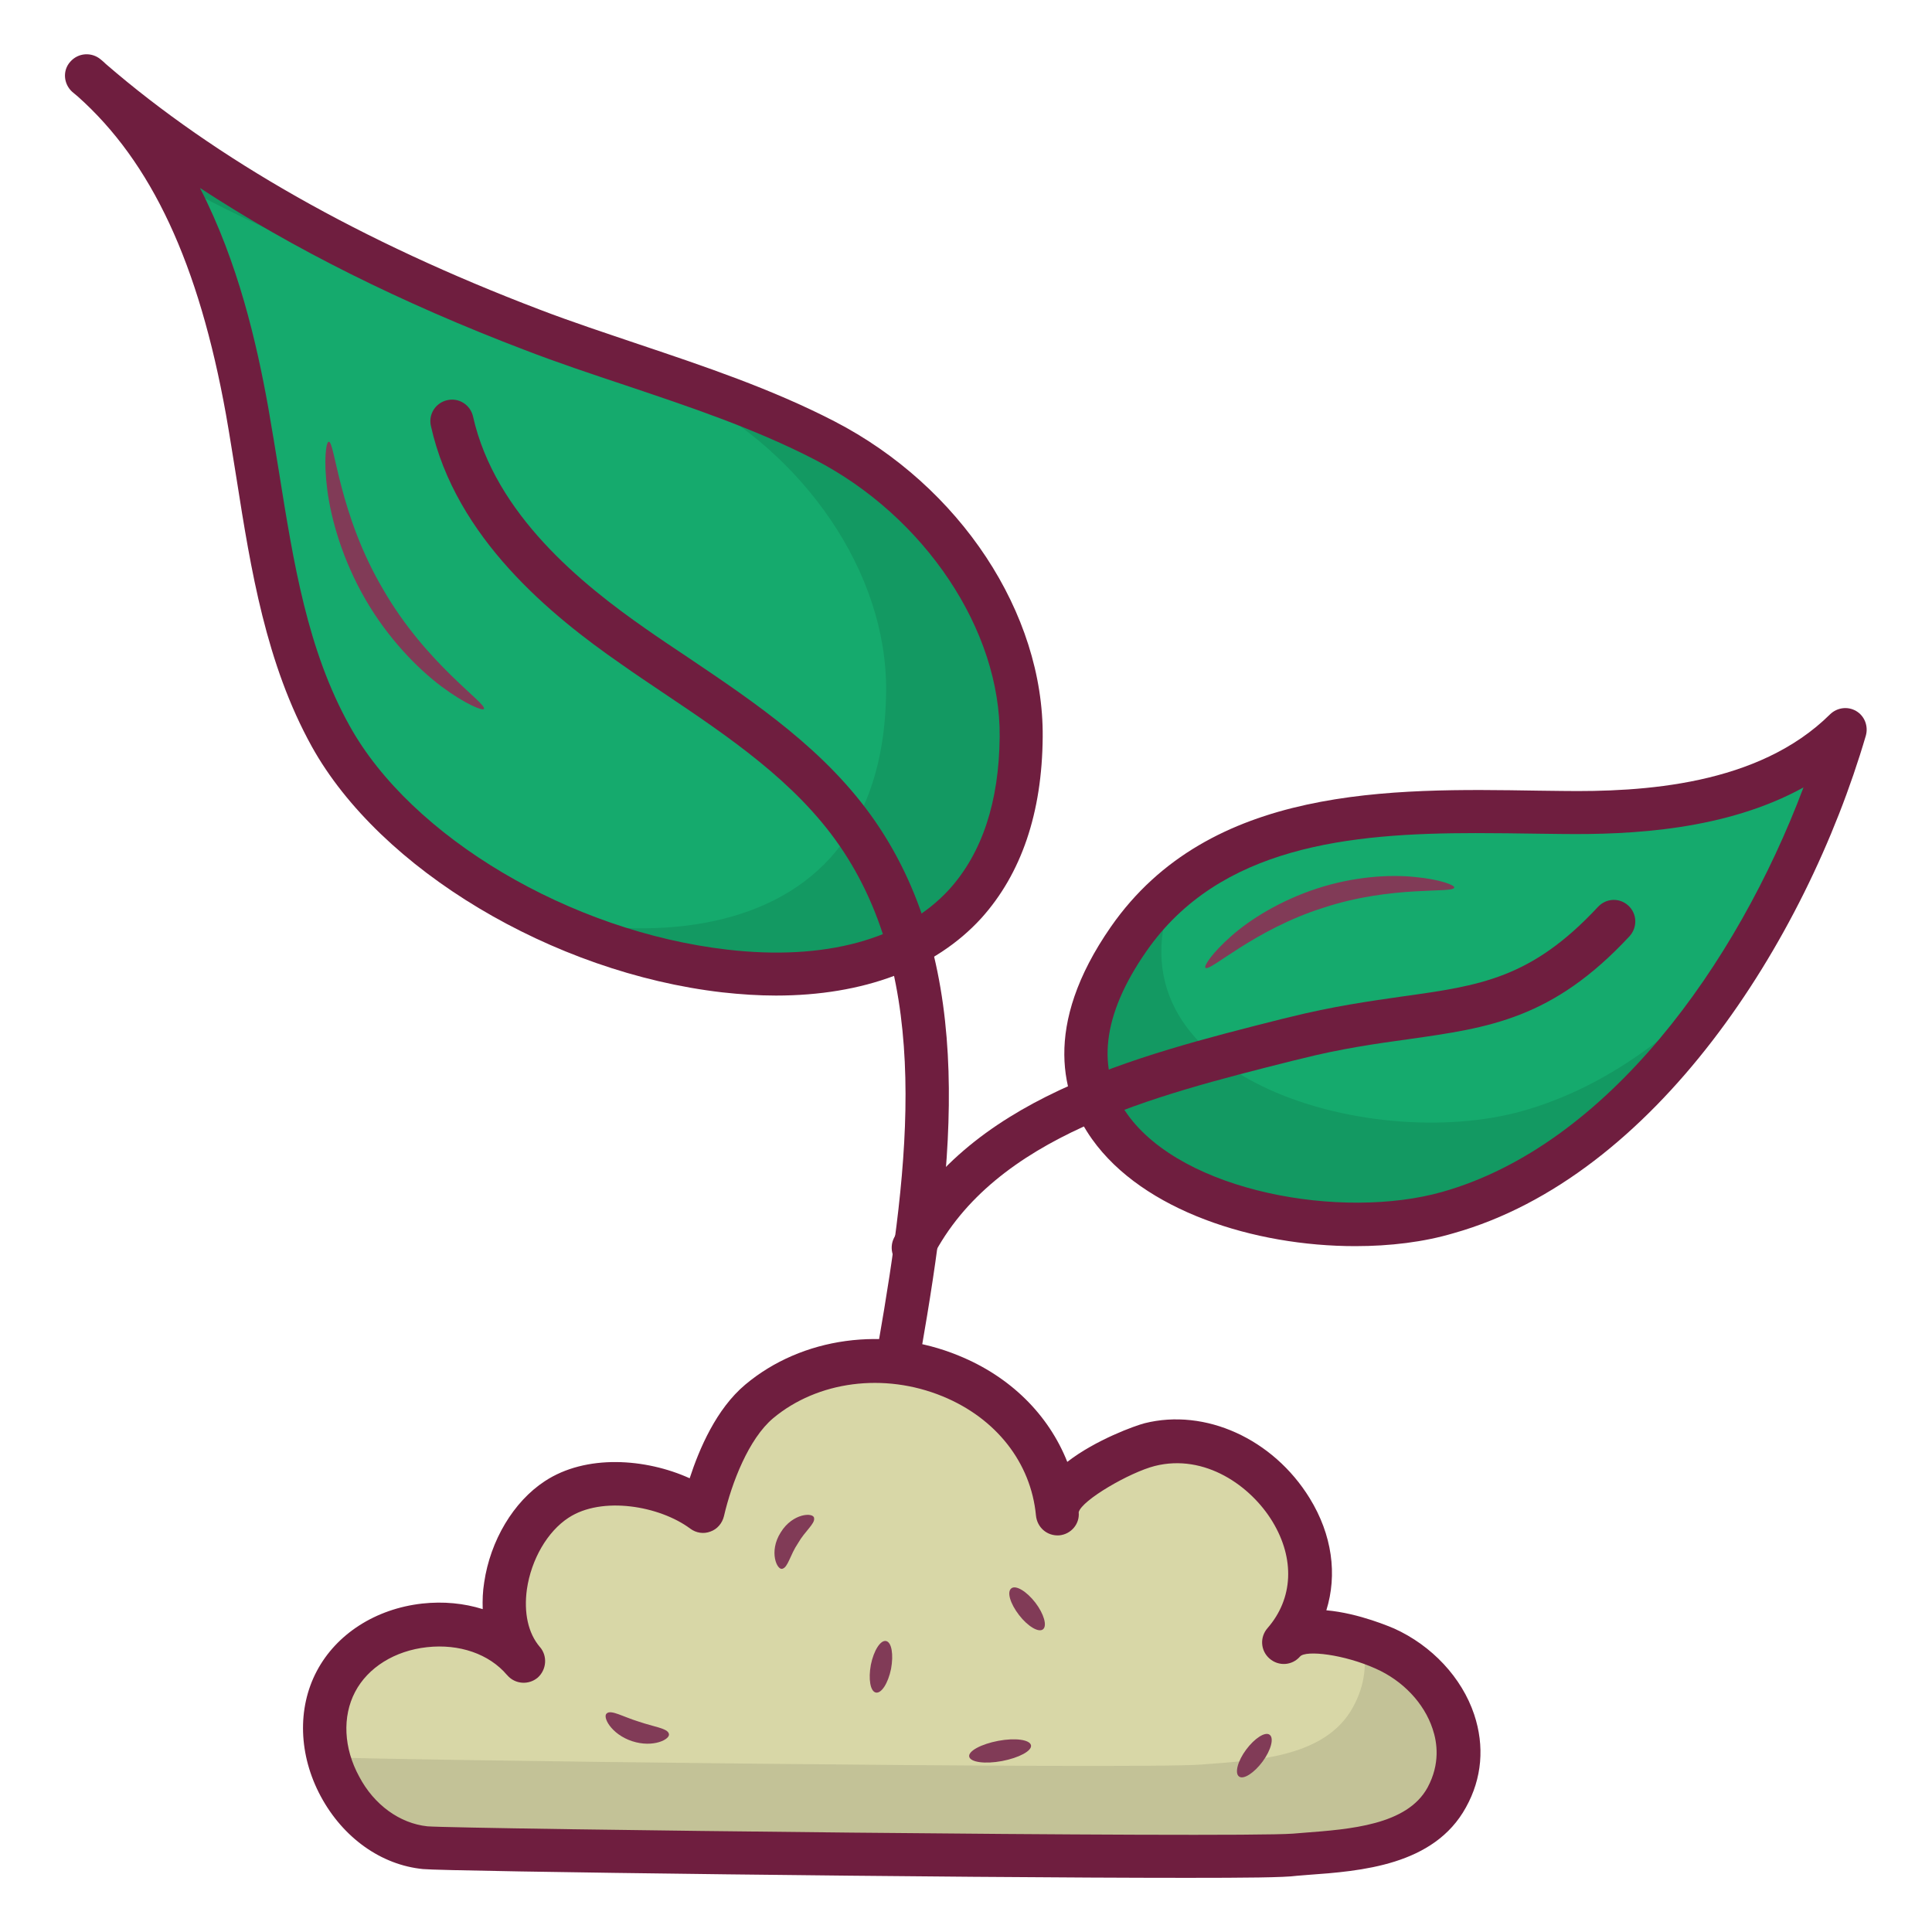 <?xml version="1.0" encoding="UTF-8"?> <svg xmlns="http://www.w3.org/2000/svg" id="Layer_1" height="512" viewBox="0 0 66 66" width="512"><g><g><path d="m32.96 30.87c-4.81 5.32-17.89 1.11-21.68-5.72-1.85-3.33-2.16-7.22-2.86-11.11-.71-4.06-2.1-8.58-5.46-11.45 4.4 3.86 10.02 6.69 15.19 8.66 3.34 1.27 6.83 2.15 10 3.79 3.89 2.01 6.76 6.05 6.72 10.13-.02 2.55-.74 4.41-1.91 5.7z" fill="#15aa6d"></path></g><g opacity=".1"><path d="m28.16 15.04c-3.17-1.64-6.66-2.52-10-3.79-5.18-1.97-10.8-4.8-15.2-8.66 1.19 1.01 2.11 2.23 2.86 3.56 2.55 1.4 5.19 2.57 7.73 3.54 3.34 1.27 6.83 2.15 10 3.79 3.89 2.01 6.76 6.05 6.72 10.13-.02 2.55-.75 4.41-1.91 5.7-2.16 2.38-5.97 2.85-9.87 2.03 5.19 2.46 11.46 2.87 14.48-.46 1.17-1.29 1.89-3.15 1.91-5.7.03-4.09-2.84-8.13-6.72-10.14z"></path></g><g><path d="m53.35 27.76c3.46.05 7.23-.4 9.69-2.83-1.88 6.42-6.71 14.57-13.58 16.5-5.74 1.62-16.21-1.73-10.9-9.35 3.31-4.77 9.65-4.39 14.79-4.32z" fill="#15aa6d"></path></g><g opacity=".1"><path d="m52.02 37.95c-5.27 1.49-14.53-1.22-11.88-7.59-.58.48-1.11 1.05-1.58 1.72-5.3 7.62 5.17 10.97 10.9 9.35 4.16-1.17 7.57-4.62 10.03-8.58-2.1 2.39-4.6 4.29-7.47 5.1z"></path></g><g><path d="m14.53 63.12c-2.52-.25-4.23-3.44-3.06-5.68 1.18-2.24 4.77-2.64 6.41-.71-1.3-1.52-.54-4.41 1.13-5.51 1.42-.93 3.71-.56 5 .4.28-1.24.92-2.9 1.92-3.74 3.5-2.96 9.74-.95 10.19 3.81-.1-1.01 2.43-2.15 3.15-2.34 3.57-.9 7.21 3.75 4.59 6.74.66-.75 2.7-.11 3.44.23 1.91.86 3.22 3.06 2.12 5.09-.96 1.76-3.44 1.82-5.19 1.96-2.23.18-28.94-.17-29.7-.25z" fill="#d8d7a7"></path></g><g opacity=".1"><path d="m47.29 56.33c-.18-.08-.45-.19-.75-.28.17.73.1 1.51-.32 2.27-.96 1.76-3.44 1.82-5.19 1.96-2.22.17-28.94-.17-29.7-.25-.04 0-.08-.01-.12-.02.39 1.57 1.68 2.96 3.31 3.12.76.08 27.48.42 29.7.25 1.75-.14 4.23-.19 5.19-1.96 1.11-2.03-.21-4.24-2.12-5.09z"></path></g><g><path d="m40.57 64.15c-7.91 0-25.34-.22-26.12-.3-1.43-.14-2.73-1.07-3.49-2.48s-.81-3.01-.14-4.28 2.01-2.13 3.6-2.31c.73-.08 1.43-.01 2.07.19-.01-.3 0-.6.05-.91.21-1.43 1-2.76 2.07-3.46 1.41-.93 3.45-.78 4.95-.1.33-1.01.91-2.37 1.9-3.2 1.93-1.62 4.79-2.02 7.29-.99 1.77.72 3.07 2.02 3.71 3.63.98-.76 2.33-1.24 2.64-1.32 2.07-.52 4.39.53 5.64 2.56.77 1.25.95 2.61.57 3.83 1.13.1 2.23.59 2.31.62 1.29.58 2.32 1.68 2.74 2.94.36 1.08.27 2.18-.28 3.17-1.09 1.99-3.59 2.18-5.41 2.31l-.37.03c-.42.06-1.79.07-3.73.07zm-25.97-1.76c1.17.09 27.59.4 29.57.25l.37-.03c1.57-.12 3.53-.26 4.23-1.55.43-.8.33-1.53.17-2-.29-.88-1.02-1.65-1.95-2.06-1.07-.48-2.38-.64-2.58-.41-.27.31-.73.34-1.04.07s-.34-.73-.07-1.04c.88-1.01.94-2.37.17-3.64-.74-1.22-2.31-2.33-4.02-1.9-.86.22-2.5 1.17-2.6 1.58.04.4-.26.75-.66.79-.42.03-.76-.27-.8-.68-.17-1.8-1.36-3.32-3.19-4.07-2-.82-4.27-.52-5.79.75-.83.7-1.41 2.19-1.68 3.35-.06.24-.23.44-.46.52-.23.09-.49.05-.69-.1-1.05-.78-3.02-1.12-4.16-.37-.72.47-1.27 1.42-1.42 2.44-.11.8.04 1.5.44 1.97 0 0 0 .01.01.01.26.31.22.77-.08 1.04-.31.26-.77.23-1.04-.08 0 0 0-.01-.01-.01-.61-.72-1.63-1.07-2.73-.95s-2.02.69-2.46 1.53-.39 1.92.14 2.89c.51.97 1.39 1.6 2.33 1.7z" fill="#6f1e3f"></path></g><g><path d="m30.74 46.73c-.04 0-.08 0-.13-.01-.4-.07-.67-.45-.6-.85 1.06-6.08 1.83-12.4-1.33-16.98-1.51-2.19-3.8-3.73-6.02-5.22-.49-.33-.97-.65-1.45-.99-2.38-1.65-5.64-4.3-6.49-8.13-.09-.4.16-.79.56-.88s.79.16.88.56c.75 3.34 3.72 5.73 5.9 7.25.47.33.95.65 1.43.97 2.33 1.57 4.74 3.19 6.41 5.61 3.47 5.04 2.68 11.69 1.57 18.07-.07.35-.38.6-.73.6z" fill="#6f1e3f"></path></g><g><path d="m26.51 34.01c-.59 0-1.21-.04-1.84-.11-5.8-.67-11.69-4.2-14.02-8.4-1.56-2.82-2.08-6.03-2.57-9.15-.12-.73-.23-1.46-.36-2.19-.93-5.16-2.54-8.62-5.07-10.87-.06-.05-.12-.1-.18-.15-.3-.27-.34-.73-.07-1.03.27-.31.73-.34 1.04-.08.06.05.12.1.18.16 3.76 3.25 8.74 6.07 14.8 8.38 1.12.43 2.28.81 3.4 1.19 2.23.75 4.53 1.52 6.68 2.63 4.3 2.22 7.16 6.56 7.12 10.79-.02 2.59-.73 4.67-2.1 6.19-1.58 1.73-4.03 2.64-7.01 2.64zm-19.68-27.59c1.31 2.55 1.94 5.31 2.33 7.48.13.74.25 1.48.37 2.22.5 3.12.97 6.08 2.41 8.67 2.11 3.81 7.54 7.03 12.9 7.65 3.34.39 6.03-.35 7.59-2.06 1.12-1.24 1.7-2.99 1.72-5.21.04-3.64-2.56-7.53-6.32-9.47-2.05-1.06-4.3-1.81-6.47-2.54-1.14-.38-2.31-.77-3.45-1.21-4.22-1.61-7.92-3.46-11.08-5.53z" fill="#6f1e3f"></path></g><g><path d="m31.19 43.36c-.11 0-.23-.03-.33-.08-.36-.18-.5-.63-.32-.99 2.44-4.75 8.18-6.2 13.25-7.48l.25-.06c1.48-.37 2.75-.55 3.87-.71 2.65-.37 4.4-.61 6.68-3.06.28-.3.74-.32 1.04-.04s.31.74.04 1.04c-2.63 2.83-4.8 3.13-7.55 3.52-1.08.15-2.31.32-3.72.68l-.25.06c-4.77 1.2-10.17 2.56-12.3 6.72-.14.26-.39.4-.66.4z" fill="#6f1e3f"></path></g><g><path d="m46.3 42.57c-3.46 0-7.25-1.21-8.99-3.65-1.02-1.43-1.73-3.85.64-7.26 3.37-4.84 9.58-4.73 14.59-4.65l.82.01c2.76.04 6.71-.19 9.16-2.62.24-.23.6-.28.89-.11s.42.52.33.84c-2.07 7.07-7.22 15.07-14.09 17-1.01.3-2.16.44-3.35.44zm4.11-14.11c-4.3 0-8.75.44-11.25 4.04-1.51 2.17-1.73 4.05-.65 5.56 1.9 2.67 7.34 3.62 10.75 2.66 5.64-1.59 10.07-7.76 12.35-13.82-2.65 1.46-5.88 1.62-8.26 1.59l-.83-.01c-.7-.01-1.4-.02-2.11-.02z" fill="#6f1e3f"></path></g><g><g><path d="m22.85 59.23c.06.18-.53.49-1.26.25-.72-.24-1.02-.84-.86-.95.15-.13.56.12 1.08.28.52.18 1 .23 1.04.42z" fill="#813b57"></path></g></g><g><g><path d="m27.81 51.86c.04.19-.31.44-.55.86-.27.4-.34.82-.53.87-.18.07-.48-.58-.06-1.24.41-.67 1.13-.69 1.14-.49z" fill="#813b57"></path></g></g><g><g><path d="m35.63 55.66c-.15.12-.52-.1-.82-.49s-.42-.79-.26-.91c.15-.12.52.1.82.49.29.38.41.79.26.91z" fill="#813b57"></path></g></g><g><g><path d="m35.22 59.62c.04.19-.41.43-.99.54s-1.08.04-1.12-.15.41-.43.99-.54 1.08-.04 1.12.15z" fill="#813b57"></path></g></g><g><g><path d="m42.33 60.69c-.16-.11-.05-.53.24-.92s.65-.62.8-.51c.16.11.05.53-.24.92s-.65.62-.8.51z" fill="#813b57"></path></g></g><g><g><path d="m29.92 57.82c-.19-.04-.26-.46-.17-.95.1-.49.33-.85.52-.81s.26.46.17.95c-.1.49-.33.85-.52.81z" fill="#813b57"></path></g></g><g><g><path d="m16.53 24.22c-.04.07-.63-.16-1.45-.77-.81-.61-1.82-1.63-2.6-2.98s-1.17-2.73-1.3-3.74-.04-1.64.05-1.64c.21-.02.34 2.47 1.85 5.03 1.48 2.58 3.58 3.92 3.45 4.1z" fill="#813b57"></path></g></g><g><g><path d="m49.68 30.32c-.03.21-2.1-.09-4.47.69-2.38.75-3.89 2.21-4.03 2.05-.06-.06.23-.51.88-1.08.64-.57 1.68-1.22 2.94-1.63s2.48-.48 3.34-.39c.86.08 1.36.28 1.34.36z" fill="#813b57"></path></g></g></g></svg> 